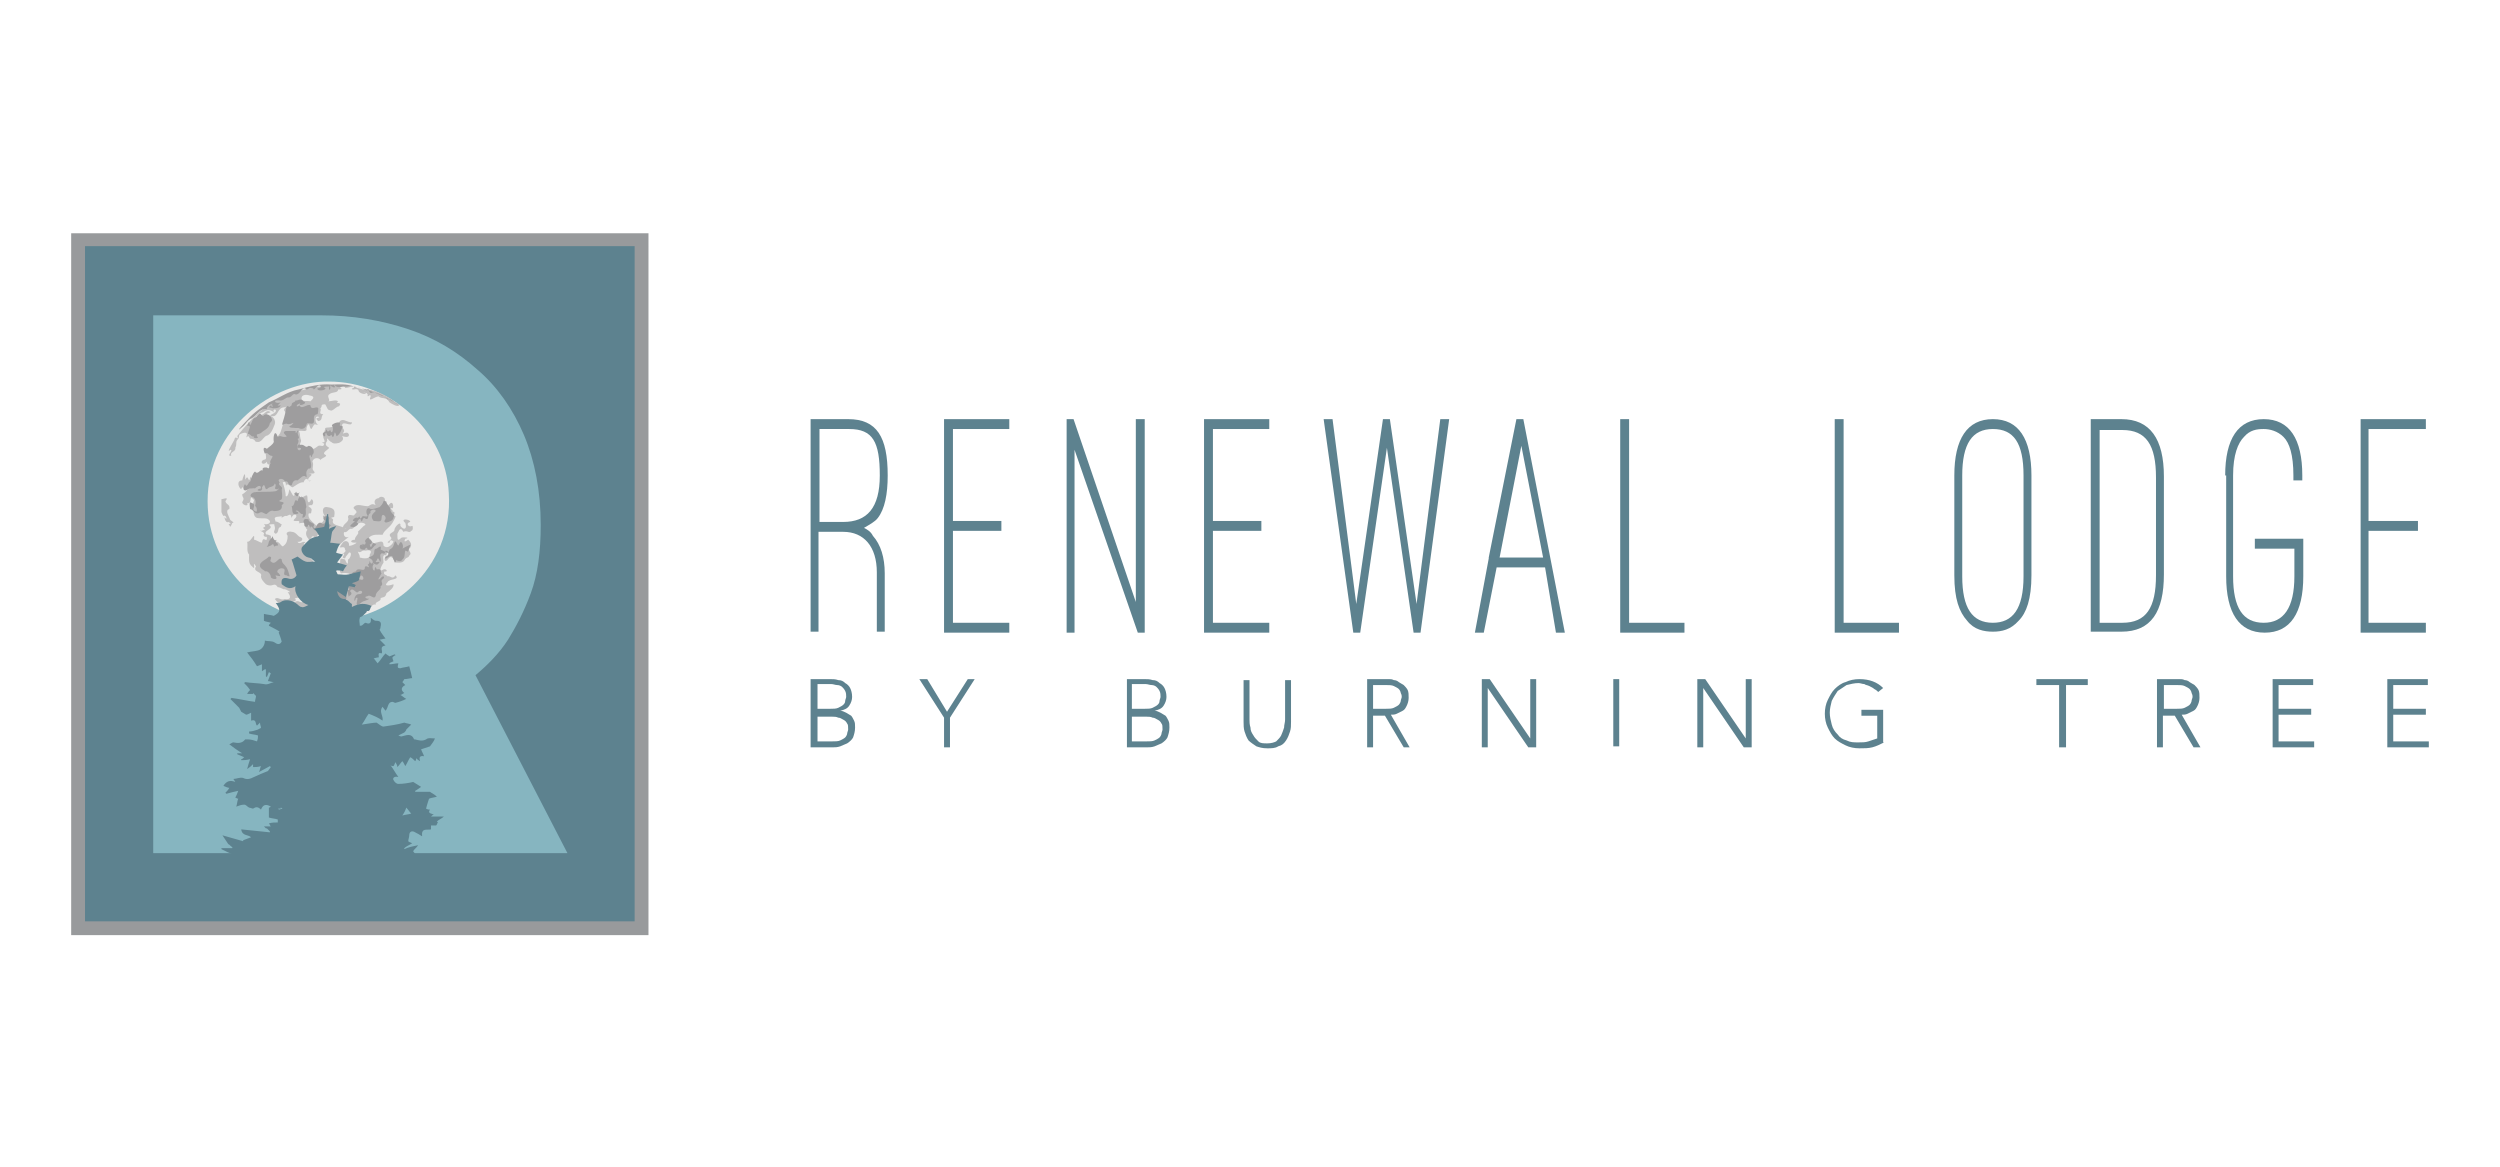 <svg xmlns="http://www.w3.org/2000/svg" xmlns:xlink="http://www.w3.org/1999/xlink" id="Layer_1" x="0px" y="0px" viewBox="0 0 252.9 118.1" style="enable-background:new 0 0 252.9 118.1;" xml:space="preserve"><style type="text/css">	.st0{fill:#5D828F;}	.st1{fill:#989A9C;}	.st2{fill:#86B5C0;}	.st3{fill:#EAEAE9;}	.st4{clip-path:url(#SVGID_00000129901331824955189840000005729491745141398177_);fill:#BFBEBE;}	.st5{clip-path:url(#SVGID_00000182525514594540210340000012204258937142652576_);fill:#9E9D9E;}</style><g>	<g>		<path class="st0" d="M89.6,63.9h-0.9v-6c0-2.6-1.3-4.1-3.4-4.1h-2.5v10.1H82V42.4h3.8c2.9,0,4,1.8,4,5.7c0,1.9-0.3,3.4-1,4.3   c-0.3,0.4-0.9,0.7-1.4,1c0.4,0.2,0.7,0.4,0.9,0.8c0.8,0.9,1.2,2.2,1.2,3.8V63.9z M82.8,52.8h2.5c2.4,0,3.7-1.4,3.7-4.7   c0-3.4-0.7-4.7-3.1-4.7h-3V52.8z"></path>		<polygon class="st0" points="102.1,42.4 102.1,43.4 96.4,43.4 96.4,52.7 101.3,52.7 101.3,53.7 96.4,53.7 96.4,63 102.1,63    102.1,64 95.5,64 95.5,42.4   "></polygon>		<polygon class="st0" points="115.1,64 108.7,45.5 108.7,64 107.9,64 107.9,42.4 108.6,42.4 114.9,60.9 114.9,42.4 115.8,42.4    115.8,64   "></polygon>		<polygon class="st0" points="128.4,42.4 128.4,43.4 122.7,43.4 122.7,52.7 127.6,52.7 127.6,53.7 122.7,53.7 122.7,63 128.4,63    128.4,64 121.8,64 121.8,42.4   "></polygon>		<polygon class="st0" points="143.3,61.1 145.7,42.4 146.6,42.4 143.7,64 143,64 140.3,45.3 137.6,64 136.9,64 133.9,42.4    134.8,42.4 137.2,61.1 139.9,42.4 140.6,42.4   "></polygon>		<path class="st0" d="M156.3,57.4h-4.9l-1.3,6.6h-0.9l1.4-7.5v-0.1l2.8-14h0.7l4.2,21.6h-0.9L156.3,57.4z M151.7,56.4h4.4   l-2.2-11.3L151.7,56.4z"></path>		<polygon class="st0" points="170.4,64 163.9,64 163.9,42.4 164.8,42.4 164.8,63 170.4,63   "></polygon>		<polygon class="st0" points="192.1,64 185.6,64 185.6,42.4 186.5,42.4 186.5,63 192.1,63   "></polygon>		<path class="st0" d="M197.7,48.1c0-3.7,1.3-5.7,3.9-5.7c2.6,0,3.9,2,3.9,5.7v10.1c0,2.4-0.5,3.8-1.3,4.6c-0.8,0.9-1.7,1.1-2.6,1.1   c-0.9,0-1.9-0.2-2.6-1.1c-0.8-0.9-1.3-2.2-1.3-4.6V48.1z M198.5,58.3c0,3.2,1,4.7,3.1,4.7c2,0,3.1-1.4,3.1-4.7V48.1   c0-3.3-1-4.7-3.1-4.7c-2.1,0-3.1,1.5-3.1,4.7V58.3z"></path>		<path class="st0" d="M211.5,64V42.4h3.1c2.9,0,4.3,2,4.3,5.8v9.9c0,3.8-1.3,5.8-4.3,5.8H211.5z M212.4,43.4V63h2.3   c2.4,0,3.4-1.5,3.4-4.8v-9.9c0-3.3-1-4.8-3.4-4.8H212.4z"></path>		<path class="st0" d="M225.1,48.1c0-3.7,1.3-5.7,3.9-5.7c2.6,0,3.9,2,3.9,5.7v0.5h-0.9v-0.5c0-2.1-0.4-3.3-1-3.9   c-0.6-0.6-1.4-0.8-2-0.8c-0.7,0-1.4,0.1-2,0.8c-0.6,0.6-1.1,1.8-1.1,3.9v10.2c0,3.2,1,4.7,3.1,4.7c2,0,3.1-1.5,3.1-4.7v-2.8h-4v-1   h4.9v3.8c0,3.7-1.3,5.7-3.9,5.7c-2.6,0-3.9-2-3.9-5.7V48.1z"></path>		<polygon class="st0" points="245.4,42.4 245.4,43.4 239.6,43.4 239.6,52.7 244.6,52.7 244.6,53.7 239.6,53.7 239.6,63 245.4,63    245.4,64 238.8,64 238.8,42.4   "></polygon>		<path class="st0" d="M82,68.7H84c0.3,0,0.5,0,0.8,0.1c0.3,0,0.5,0.1,0.7,0.3c0.2,0.1,0.4,0.3,0.5,0.5s0.2,0.5,0.2,0.9   c0,0.3-0.1,0.6-0.3,0.9c-0.2,0.3-0.5,0.4-0.9,0.5v0c0.2,0,0.4,0.1,0.6,0.2c0.2,0.1,0.3,0.2,0.5,0.3c0.1,0.1,0.2,0.3,0.3,0.5   c0.1,0.2,0.1,0.4,0.1,0.7c0,0.4-0.1,0.7-0.2,1c-0.1,0.2-0.3,0.4-0.6,0.6c-0.2,0.1-0.5,0.2-0.7,0.3c-0.3,0.1-0.5,0.1-0.7,0.1H82   V68.7z M82.7,71.7H84c0.3,0,0.6,0,0.8-0.1c0.2-0.1,0.4-0.2,0.5-0.3c0.1-0.1,0.2-0.2,0.2-0.4c0-0.1,0.1-0.3,0.1-0.4   c0-0.2,0-0.4-0.1-0.6c-0.1-0.2-0.2-0.3-0.3-0.4c-0.1-0.1-0.3-0.2-0.5-0.2c-0.2,0-0.4-0.1-0.6-0.1h-1.4V71.7z M82.7,75h1.4   c0.4,0,0.7,0,0.9-0.1c0.2-0.1,0.4-0.2,0.5-0.3c0.1-0.1,0.2-0.3,0.2-0.4c0-0.1,0.1-0.3,0.1-0.4c0-0.3,0-0.5-0.1-0.6   c-0.1-0.2-0.2-0.3-0.4-0.4c-0.2-0.1-0.3-0.2-0.5-0.2c-0.2-0.1-0.4-0.1-0.6-0.1h-1.5V75z"></path>		<polygon class="st0" points="95.5,72.6 93,68.7 93.8,68.7 95.8,72 97.9,68.7 98.6,68.7 96.1,72.6 96.1,75.6 95.5,75.6   "></polygon>		<path class="st0" d="M113.9,68.7h1.9c0.3,0,0.5,0,0.8,0.1c0.3,0,0.5,0.1,0.7,0.3c0.2,0.1,0.4,0.3,0.5,0.5s0.2,0.5,0.2,0.9   c0,0.3-0.1,0.6-0.3,0.9c-0.2,0.3-0.5,0.4-0.9,0.5v0c0.2,0,0.4,0.1,0.6,0.2c0.2,0.1,0.3,0.2,0.5,0.3c0.1,0.1,0.2,0.3,0.3,0.5   c0.1,0.2,0.1,0.4,0.1,0.7c0,0.4-0.1,0.7-0.2,1c-0.1,0.2-0.3,0.4-0.6,0.6c-0.2,0.1-0.5,0.2-0.7,0.3c-0.3,0.1-0.5,0.1-0.7,0.1h-2.1   V68.7z M114.5,71.7h1.3c0.3,0,0.6,0,0.8-0.1c0.2-0.1,0.4-0.2,0.5-0.3c0.1-0.1,0.2-0.2,0.2-0.4c0-0.1,0.1-0.3,0.1-0.4   c0-0.2,0-0.4-0.1-0.6c-0.1-0.2-0.2-0.3-0.3-0.4c-0.1-0.1-0.3-0.2-0.5-0.2c-0.2,0-0.4-0.1-0.6-0.1h-1.4V71.7z M114.5,75h1.4   c0.4,0,0.7,0,0.9-0.1c0.2-0.1,0.4-0.2,0.5-0.3c0.1-0.1,0.2-0.3,0.2-0.4c0-0.1,0.1-0.3,0.1-0.4c0-0.3,0-0.5-0.1-0.6   c-0.1-0.2-0.2-0.3-0.4-0.4c-0.2-0.1-0.3-0.2-0.5-0.2c-0.2-0.1-0.4-0.1-0.6-0.1h-1.5V75z"></path>		<path class="st0" d="M130.6,73c0,0.4,0,0.7-0.1,1c-0.1,0.3-0.2,0.6-0.4,0.9c-0.2,0.3-0.4,0.5-0.8,0.6c-0.3,0.2-0.7,0.2-1.1,0.2   c-0.5,0-0.8-0.1-1.1-0.2c-0.3-0.2-0.6-0.4-0.8-0.6c-0.2-0.3-0.3-0.6-0.4-0.9c-0.1-0.3-0.1-0.7-0.1-1v-4.2h0.6v4   c0,0.2,0,0.5,0.1,0.8c0,0.3,0.1,0.5,0.3,0.8c0.1,0.2,0.3,0.4,0.5,0.6c0.2,0.2,0.5,0.2,0.9,0.2c0.4,0,0.7-0.1,0.9-0.2   c0.2-0.2,0.4-0.4,0.5-0.6c0.1-0.2,0.2-0.5,0.3-0.8c0-0.3,0.1-0.5,0.1-0.8v-4h0.6V73z"></path>		<path class="st0" d="M138.3,68.7h1.8c0.1,0,0.2,0,0.4,0c0.2,0,0.3,0,0.5,0.1c0.2,0,0.4,0.1,0.5,0.2c0.2,0.1,0.3,0.2,0.5,0.3   c0.1,0.1,0.3,0.3,0.4,0.5c0.1,0.2,0.1,0.5,0.1,0.8c0,0.3-0.1,0.6-0.2,0.8c-0.1,0.2-0.2,0.4-0.4,0.5c-0.2,0.1-0.4,0.2-0.6,0.3   c-0.2,0.1-0.4,0.1-0.6,0.1l1.9,3.3H142l-1.9-3.2h-1.2v3.2h-0.6V68.7z M138.9,71.7h1.3c0.3,0,0.6,0,0.8-0.1   c0.2-0.1,0.4-0.2,0.5-0.3c0.1-0.1,0.2-0.3,0.2-0.4c0-0.1,0.1-0.3,0.1-0.4c0-0.1,0-0.2-0.1-0.4c0-0.1-0.1-0.3-0.2-0.4   c-0.1-0.1-0.3-0.2-0.5-0.3c-0.2-0.1-0.5-0.1-0.8-0.1h-1.3V71.7z"></path>		<polygon class="st0" points="149.9,68.7 150.7,68.7 154.8,74.7 154.8,74.7 154.8,68.7 155.4,68.7 155.4,75.6 154.6,75.6    150.5,69.6 150.5,69.6 150.5,75.6 149.9,75.6   "></polygon>		<rect x="163.2" y="68.7" class="st0" width="0.6" height="6.8"></rect>		<polygon class="st0" points="171.7,68.7 172.5,68.7 176.6,74.7 176.6,74.7 176.6,68.7 177.2,68.7 177.2,75.6 176.4,75.6    172.3,69.6 172.3,69.6 172.3,75.6 171.7,75.6   "></polygon>		<path class="st0" d="M190.6,75.1c-0.4,0.2-0.8,0.4-1.2,0.5c-0.4,0.1-0.8,0.1-1.3,0.1c-0.5,0-1-0.1-1.4-0.3   c-0.4-0.2-0.8-0.4-1.1-0.7c-0.3-0.3-0.5-0.7-0.7-1.1c-0.2-0.4-0.3-0.9-0.3-1.4c0-0.5,0.1-1,0.3-1.4c0.2-0.4,0.4-0.8,0.7-1.1   c0.3-0.3,0.7-0.6,1.1-0.7c0.4-0.2,0.9-0.3,1.4-0.3c1,0,1.8,0.3,2.4,0.9L190,70c-0.1-0.1-0.2-0.2-0.4-0.3c-0.1-0.1-0.3-0.2-0.5-0.3   c-0.2-0.1-0.4-0.1-0.5-0.2c-0.2,0-0.4-0.1-0.6-0.1c-0.4,0-0.8,0.1-1.2,0.2c-0.3,0.2-0.6,0.4-0.9,0.6c-0.2,0.3-0.4,0.6-0.6,1   c-0.1,0.4-0.2,0.8-0.2,1.2c0,0.4,0.1,0.8,0.2,1.2c0.1,0.4,0.3,0.7,0.6,1c0.2,0.3,0.5,0.5,0.9,0.6c0.4,0.2,0.7,0.2,1.2,0.2   c0.4,0,0.7,0,1-0.1c0.3-0.1,0.6-0.2,0.9-0.3v-2.3h-1.6v-0.6h2.2V75.1z"></path>		<polygon class="st0" points="208.3,69.3 206,69.3 206,68.7 211.2,68.7 211.2,69.3 209,69.3 209,75.6 208.3,75.6   "></polygon>		<path class="st0" d="M218.3,68.7h1.8c0.1,0,0.2,0,0.4,0c0.2,0,0.3,0,0.5,0.1c0.2,0,0.4,0.1,0.5,0.2c0.2,0.1,0.3,0.2,0.5,0.3   c0.1,0.1,0.3,0.3,0.4,0.5c0.1,0.2,0.1,0.5,0.1,0.8c0,0.3-0.1,0.6-0.2,0.8c-0.1,0.2-0.2,0.4-0.4,0.5c-0.2,0.1-0.4,0.2-0.6,0.3   c-0.2,0.1-0.4,0.1-0.6,0.1l1.9,3.3h-0.7l-1.9-3.2h-1.2v3.2h-0.6V68.7z M218.9,71.7h1.3c0.3,0,0.6,0,0.8-0.1   c0.2-0.1,0.4-0.2,0.5-0.3c0.1-0.1,0.2-0.3,0.2-0.4c0-0.1,0.1-0.3,0.1-0.4c0-0.1,0-0.2-0.1-0.4c0-0.1-0.1-0.3-0.2-0.4   c-0.1-0.1-0.3-0.2-0.5-0.3c-0.2-0.1-0.5-0.1-0.8-0.1h-1.3V71.7z"></path>		<polygon class="st0" points="229.9,68.7 234,68.7 234,69.3 230.5,69.3 230.5,71.7 233.8,71.7 233.8,72.3 230.5,72.3 230.5,75    234.1,75 234.1,75.6 229.9,75.6   "></polygon>		<polygon class="st0" points="241.5,68.7 245.6,68.7 245.6,69.3 242.1,69.3 242.1,71.7 245.4,71.7 245.4,72.3 242.1,72.3 242.1,75    245.7,75 245.7,75.6 241.5,75.6   "></polygon>	</g>	<g>		<rect x="7.9" y="24.2" class="st0" width="57" height="69.6"></rect>		<path class="st1" d="M65.6,94.6H7.2v-71h58.4V94.6z M8.6,93.2h55.6V24.9H8.6V93.2z"></path>		<path class="st2" d="M57.4,86.3l-9.3-18c1.2-1,2.4-2.2,3.3-3.6c0.8-1.3,1.6-2.8,2.3-4.7c0.7-1.9,1-4.2,1-6.9   c0-3.4-0.6-6.5-1.7-9.1c-1.1-2.6-2.7-4.9-4.7-6.6c-2-1.8-4.3-3.2-7-4.1c-2.7-0.9-5.6-1.4-8.8-1.4H15.5v54.4h2.7v0h28v0H57.4z"></path>		<path class="st3" d="M33.3,62.8c-6.5,0-12.3-5.2-12.3-12.1c0-7.3,6.6-12.2,12.3-12.1c6.1,0,11.8,4.9,12.1,11.3   C45.9,57.6,39.3,62.8,33.3,62.8"></path>		<g>			<defs>				<rect id="SVGID_1_" x="22.4" y="38.5" width="19.4" height="24"></rect>			</defs>			<clipPath id="SVGID_00000052793068324514194100000000339209776569766059_">				<use xlink:href="#SVGID_1_" style="overflow:visible;"></use>			</clipPath>			<path style="clip-path:url(#SVGID_00000052793068324514194100000000339209776569766059_);fill:#BFBEBE;" d="M41.6,53.7    c-0.2,0.3-0.4-0.1-0.8,0.1c-0.1-0.2-0.3-0.5-0.5,0c-0.2,0.3-0.2,0.6-0.3,1c0.2,0.5-0.5-0.6-0.6,0.1c-0.6,0,0.5-0.3,0.1-0.6    c-0.3-0.4,0.4-0.4,0.4-0.7c0-0.3,0.7-1,0.6-0.4c0.4,0.5,0.7,0.3,0.5-0.3c-0.6-0.5,0.5-0.4,0.5-0.1c-0.5,0.1-0.2,0.6,0.2,0.4    C41.8,53.2,41.8,53.7,41.6,53.7 M41.5,55.4c-0.4,0.3,0.3,0.5-0.1,0.8c-0.1,0.3-0.3,0.1-0.5,0.5c-0.2,0.3-0.7,0.2-1,0.2    c0-0.3-0.3-0.8-0.6-0.4c-0.4,0.6-0.6-0.1-0.1-0.3c0.3-0.3-0.2-0.4-0.1,0c-0.5-0.2-0.3,0.4-0.3,0.7c-0.2,0.3-0.6,1.1,0,0.7    c0.3-0.1,0.5,0.3,0.1,0.2c-0.2,0.4,0.2,0.3,0.3,0.5c0.3-0.1,0.5,0.4,0.8-0.1c0.5,0.5-0.6,0.3-0.8,0.7c-0.5,0.5,0.4,0.3,0.6,0.2    c0.1,0.3-0.4,0.7-0.7,0.9c-0.1,0.5-0.4,0.4-0.6,0.5c0.1,0.4-0.6,0.3-0.5,0.7c-0.3-0.3-0.8,0.8-1,0.2c-0.5,0.3-1,0.8-1.5,0.9    c-0.3,0.1-0.6,0.6-1.2,0.4c-0.2,0.3-0.6,0-1,0.1c-0.3-0.2-0.7,0-1.1-0.2c-0.6-0.3-0.4,0-0.8,0.2c-0.8-0.2-1.6-0.4-2.3-0.8    c-0.4-0.5-0.4,0.2-0.5-0.3c0.4,0,0.1-0.2,0.4-0.3c-0.5-0.1-0.9-0.4-1.2-0.8c0.3-0.3,0.6,0.2,1,0c0.6,0.1,0.7-0.2,0.3-0.7    c0.6,0.1-0.2-0.3-0.3-0.3c-0.1,0.1-0.4-0.2-0.7-0.2c-0.4-0.6-0.5,0.1-1.2-0.3c-0.2-0.2-0.5-0.5-0.5-0.8c0.2-0.5-0.9-0.4-0.5-1    c-0.5-0.8,0.1,0.6-0.4,0c-0.4-0.3-0.3-0.8-0.3-1.2c-0.3-0.3-0.1-0.9-0.2-1.3c0.4,0.1,0.8-1.2,0.7-0.2c0.2,0,0.6,0.3,0.8,0.3    c0.1-0.8,0.5,0.1,0.5-0.5c-0.1-0.5,0.1-0.3,0.4-0.2c0,0.2,0.1,0.7,0.5,0.6c0.4-0.1,0.6,0.7,0.8,0.4c0.3-0.2,0.4-0.6,0.4-1    c-0.3-0.3,0.1-0.5,0.4-0.4c0.4,0,0.6,0.4,0.8,0.5c0.6,0.2,0.1,0.6-0.2,0.5c0.2,0.4,0.6-0.2,0.8,0.1c-0.5,0.1,0.4,0.6-0.3,0.5    c0.1,0.2,0.5,0.4,0,0.4c0,0.2,0.9,0,0.7,0.4c-0.3,0.3,0.6,0.3,0.3,0.8c-0.5-0.1-0.1,0.8,0.3,0.6c-0.2,0.6,0.2,0.8,0.2,0.4    c0.5,0.7,0.3-0.6,0.7,0.2c0.3-0.2,0.6-0.8,0.6-0.1c0.4-0.2-0.2-0.4,0-0.7c0.3,0.6,0.5,0.4,0.1-0.1c0.1-0.6,0.2,0.2,0.5,0.3    c-0.1,0.2,0.4,0.6-0.1,0.6c0.1,0.5-0.8,0.2-0.9,0.8c-0.2,0.2-0.8,0.3-0.7,0.8c-0.3-0.1-0.7,0.3-0.7,0.6c-0.2,0-0.3-0.7-0.7-0.4    c-0.6,0-0.7,0.2-0.3,0.3c0,0.2,0.5,0.4-0.1,0.2c-0.2-0.2-0.6,0.1-0.7,0c0.5,0.5-0.8,0.3-0.1,0.5c0.6-0.5,0.6,0.2,1.1-0.2    c0,0.5,0.9,0.2,1.3,0.4c0.4,0.3,0.4-0.7,0.1-0.6c-0.3,0-0.1-0.7,0.1-0.8c0.2-0.3,0.8-0.1,0.5-0.6c0.6,0.1,0,0.5,0.4,0.4    c0.5,0-0.2-0.4,0.3-0.4c0.1,0.4,0.6-0.3,0.6,0.2c0,0.3,0.2-0.3,0.3,0.2c-0.1-0.8,0.7,0.5,0.4-0.4c0.1-0.3,0.3-0.6,0.3-0.9    c0.8-0.3-0.3-0.4-0.6-0.3c-0.2-0.2-0.1-0.4-0.2-0.7c0.3-0.4-0.2-1,0.6-0.7c0.3,0.7,0.3,0.4,0.3,0c0.2,0,0.5-0.8,0.1-0.7    c-0.1,0.2-0.3,0.3-0.4,0.6c-0.5-0.1,0-0.3-0.1-0.5c-0.7,0.2,0.4-0.1,0.1-0.4c0-0.6-0.9,0.2-0.3-0.6c0.3-0.5,0.8-0.2,0.7,0.2    c0.2,0.1,1.1-0.4,0.6-0.3c-0.6,0-0.4-0.3,0-0.3c0-0.4,0.5-0.6,0.3-0.8c0.1-0.1,0.4-0.4,0.6-0.6c0.5-0.2-0.3-0.4-0.4-0.3    c-0.4,0.1-0.5,0.5-0.8,0.6c-0.4-0.1-0.4,0.5-0.9,0.3c-0.5,0.4-0.3-0.5,0.1-0.2c0.6-0.4-0.2,0.2-0.1-0.3c0.1-0.4,0.7-0.5,0.5-1    c0.1-0.5,0.6,0.1,0.7-0.3c0.5-0.3-0.3-0.5-0.1-0.7c0.3-0.4,0.9-0.1,1.3-0.1c0.3,0.1,0.4-0.4,0.9-0.1c-0.3-0.5,0.1-0.7,0.3-0.7    c0.2-0.3,0.8-0.1,0.6,0.3c0.4-0.2,0.1,0.8,0.5,0.3c0.4-0.5,0.5,0.6,0.2,0.4c-0.5-0.1,0.3,0.2,0.1,0.4c0.5-0.2-0.1,0.8,0.2,0.4    c0.3-0.1-0.1,0.5-0.2,0.7c-0.3,0.5-0.8,0.7-1,1.2c-0.5,0-1-0.1-1.4,0.3c0.3,0.2,0.4,0.7,0.7,0.5c0.3,0,0.8-0.4,0.8,0.3    c0.3,0.3,0.6,0.1,0.8-0.1c0.3-0.2,0.3-1.1,0.6-1.1c0,0.6,0,0.8,0.4,0.4c0.2-0.1,1,0,0.4,0.1c-0.3,0.6,0.4,0,0.3,0.1    C41.7,55,41.6,55.2,41.5,55.4 M37,55.7c-0.5-0.1-0.4,0.3-0.8,0.1c0.1,0.3,0.2,0.3,0.2,0.6c0.3,0.1,1.1,0.2,1-0.3    C37.7,55.7,37.4,55.6,37,55.7L37,55.7z M40.4,41c-0.2,0.2-0.7-0.1-1-0.3c-0.3-0.6-0.8-0.3-1.1-0.6c-0.4,0-1.1,0.7-0.8,0    c0-0.4-0.4,0.3-0.3-0.2c-0.2-0.4-0.7,0-0.2-0.2c0.1,0.3-0.6,0.1-0.7-0.1c-0.1-0.5-0.7,0-0.7-0.3c0.2-0.1,0.5,0,0-0.2    c-0.3,0.1-0.8,0.2-0.7,0.1c0.2-0.4-0.3,0-0.5-0.1c-0.1,0.1,0.5,0.3-0.2,0.3c0,0.4-0.6,0.2-0.9,0.5c-0.3,0.2,0.2,0.6-0.1,0.7    c0.3,0,0.8-0.2,1,0c-0.4,0.3,0.5,0,0.1,0.5c-0.3,0-0.7,0.6-0.9,0.4c-0.3,0-0.3-0.3-0.5-0.6c-0.6,0-0.2,0.2-0.5,0.4    c0.2,0.2-0.3,0.6,0.3,0.6c-0.3,0.3,0,0.6-0.5,0.7c-0.5-0.4,0.1-0.3,0.1-0.4c-0.5-0.3-0.5,0.6-0.1,0.8c-0.5-0.1-0.3-0.2-0.7,0.4    c-0.2,0-0.2-1-0.5-0.1c0.1,0.5-0.4,0.2-0.8,0.3c0.2,0.2,0.1,0.4,0.2,0.8c0.2,0.3-0.2,0.5-0.1,0.9c0.2,0.2,0.7,0,1,0.1    c0.5,0.1,0.6-0.1,0.9-0.3c0.3-0.1,0.5,0.2,0.6-0.2c-0.6-0.4,0.2,0.1,0-0.4c-0.3-0.6,0.1-0.8,0.1-1.2c0.2-0.1,0.6,0,0.9-0.2    c0.6-0.1,0.4-0.7,1-0.6c0.3,0.1,0.7,0.3,0.8,0.2c0,0.6-0.9-0.2-1,0.3c0,0.4,0.4,0.5,0.1,0.8c-0.1,0.2,0.5-0.3,0.6,0.2    c0,0.3-0.5,0.2-0.7,0.1c0.2,0.3,0.1,0.5-0.3,0.7c-0.4,0.1-0.6,0.1-0.8-0.1c-0.2,0-0.5-0.7-0.4-0.1c-0.3,0.4-0.1,0.5,0.2,0.7    c-0.1,0.2-0.8,0.5-0.4,0.7c0.4,0.2-0.7,0.4-0.4,0.6c-0.3-0.4-0.8-0.3-0.9,0.1c0.2,0.3-0.1,0.7,0.1,0.9c0.4,0.4-0.3,0.3-0.5,0.3    c0.6,0.1,0.2,0.2,0,0.5c-0.2,0.5,0.7,0,0.1,0.3c-0.2-0.3-0.4-0.4-0.6,0.1c-0.3-0.1-0.9,0.4-1.1,0.5c-0.3-0.1-0.3-0.3-0.6-0.3    c-0.2,0.5,0.1-0.5-0.4-0.2c0.1,0.3,0.3,0.9,0.3,1.4c0.3,0.1,0.3-0.6,0.4-0.7c0.1,0.2,0.5,1.1,0.5,0.4c0.4-0.6,0.2,0.8,0.7,0.3    c0.1,0.3,0.6-0.4,0.6,0.1c0,0.7,0.2,0.6,0.4,0.2c0.3,0.1,0.2,0.7-0.1,0.6c-0.6,0.1,0.3,0.2,0.1,0.6c0,0.5-0.3,0-0.3,0.4    c0,0.5,0.6,0.8,0.8,1.1c0.1-0.3,0.6-0.2,0.7-0.5c0.2-0.1-0.3-0.7,0.2-0.5c-0.3-0.2-0.4-1,0.2-0.9c0.8,0.1,0.8,0.4,0.7,1    c-0.6,0.1-0.1,0.1-0.1,0.3c-0.3,0.7,1.2,0.5,1.2,1c-0.3,0.5,0,0.9,0.4,0.7c-0.4,0.3-1.1,0.9-1.2,1.1c-0.1,0.4-0.9,0.4-0.5,0.2    c-0.1,0.3,0.5-0.4,0.2-0.5c-0.2,0.6-0.4,0-0.7,0.1c-0.3,0-0.4-0.8,0-0.5c-0.3-0.2-0.1-0.6-0.5-0.6c-0.1,0.1,0,0.7-0.2,0.1    c-0.5-0.4-0.2,0.4-0.5,0.3c-0.4-0.8-0.5,0.6-0.7,0c-0.3-0.3-0.3-0.7-0.1-0.9c-0.4-0.3,0-0.8-0.6-0.7c-0.6,0.1,0,0-0.3-0.2    c-0.2,0-0.8,0.1-0.3-0.3c0.3-0.4-0.3-0.5-0.4,0c-0.1-0.4-0.1-0.4-0.5-0.2c-0.3-0.1-0.6,0.4-0.5,0c-0.1,0.1-0.8,0-0.7,0.3    c0.3,0.8-0.3,0.4-0.6,0.6c0.7,0.4-0.8,0.6-0.2,1c0.3,0.3-0.5,0.3-0.3-0.1c0.1-0.2-0.8-0.4-0.2-0.3c0.2-0.2,0.5,0.1,0.1-0.3    c0.3-0.2,0.3-0.1,0.1-0.4c0.2,0.1,0.7,0,0.6-0.3c-0.3-0.4-0.6-0.2-1.3-0.3c-0.5-0.2-0.3-0.9-0.4-1.4c0-0.4,0.3-0.3-0.2-0.7    c-0.1,0.2,0,0.7-0.4,0.6c0.2,0.4-0.5,0.2-0.5-0.1c0.3-0.5,0-0.4,0-0.8c0.1,0,0.8-0.6,0.3-0.4c-0.1-0.2-0.3-0.5-0.4-0.1    c-0.3-0.2-0.5-0.9,0.1-0.9c0.1-0.4,0.3-1,0.3-0.3c0,0.6,0.1-0.3,0.3,0.1c0.2,0.6,0.2-0.6,0.3,0c-0.1,0.2-0.1,0.8-0.4,0.8    c-0.2,0.6,0.6-0.1,0.6,0.2c0.4-0.2,0.1-0.8,0.5-1c0.2-0.7,0.3,0,0.6-0.3c0.2-0.1-0.3-0.5,0.3-0.2c0.3-0.2,0.5-0.2,0.6-0.5    c0.2-0.3-0.2-0.3,0-0.5c-0.3,0.1-0.6,0.2-0.6-0.2c-0.4,0.5-0.8,0-0.3-0.2c0.5,0-0.1-0.8,0.4-0.7c0.4,0.1,0.3-0.3,0.7-0.4    c0.2-0.3,0-0.8,0.2-1.2c0.6-0.4,0.4-1.2,0.9-1.7c0-0.3,0.2-0.6-0.1-0.9c-0.3-0.3,0.7-0.7,0-0.4c-0.8,0-0.6,1-1.3,0.9    c-0.5-0.1,0.3-0.2,0.4-0.5c0.1-0.3-0.5-0.2-0.1,0.2c-0.4-0.4-0.8-0.4-1.2-0.1c-0.4,0.1-0.7,0.4-1,0.7c0.3-0.3,0.6-0.1,0.7-0.4    c0.4,0,0.6-0.5,0.9-0.4c0.5,0.2-0.4,0.1-0.2,0.4c-0.5,0.5,0.2-0.1,0.4,0.1c0.3,0.1,0.5,0.5,0.4,0.8c-0.2,0.5-0.4,1.1-0.9,1.2    c-0.3,0.2-0.5,0.7-0.9,0.6c-0.3,0-0.1-0.2-0.5-0.3c-0.3,0-0.2-0.1-0.4-0.3c-0.5,0.5,0.3-0.5-0.5-0.3c-0.7,0.2-0.2,0.3-0.6,0.7    c-0.2,0.3,0,0.4-0.2,0.8c0.1,0.4-0.6,0.4-0.4,0.8c-0.6,0.1,0.3-0.6-0.1-0.6c-0.5,0.5,0.3-0.8,0.4-1c0.1-0.6,0.5,0.2,0.3-0.4    c0.8-1,1.6-1.9,2.6-2.7c0.9-0.7,1.9-1.3,3-1.6c1.3-0.5,2.8-0.8,4.2-0.8c1,0,2,0.1,2.9,0.4C37.8,39.3,39.2,40,40.4,41L40.4,41    L40.4,41z M31.3,40c-0.3-0.1-0.8-0.1-0.8,0.3c0,0.4,0.6,0.2,0.9,0.3C31.6,40.4,32,40.1,31.3,40 M28.4,53.3    c-0.4,0.1-0.1,0.5-0.5,0.7c-0.4-0.2,0-0.3-0.1-0.7c-0.2-0.6,0.1-0.7,0.6-0.3C28.6,53,28.4,53.2,28.4,53.3 M23.5,52.9    c-0.1,0.2-0.2,0.6-0.3,0.2c-0.3-0.2,0.5,0-0.1-0.3c-0.3,0.2-0.5-0.7-0.3-0.4c0.2,0.3,0.1-0.4-0.2-0.2c-0.3-0.4-0.4-1.2-0.2-1.7    c0.5-0.1,0.7-0.2,0.4,0.2c0.1,0.4,0.5,0.3,0.4,0.8c-0.5,0.1,0,0.8,0.1,1.1C23.4,52.7,23.8,52.9,23.5,52.9"></path>		</g>		<g>			<defs>				<rect id="SVGID_00000060030508015158049050000008675735836135113600_" x="24" y="38.6" width="17.5" height="23.1"></rect>			</defs>			<clipPath id="SVGID_00000169516358332937425390000010170591593233650837_">				<use xlink:href="#SVGID_00000060030508015158049050000008675735836135113600_" style="overflow:visible;"></use>			</clipPath>			<path style="clip-path:url(#SVGID_00000169516358332937425390000010170591593233650837_);fill:#9E9D9E;" d="M41.4,55.4    c-0.2,0.6,0,0.4-0.4,0.3c-0.1,0.3,0,0.7-0.3,0.9c-0.1,0.3-0.7,0.1-0.6,0c-0.1,0.6-0.3,0-0.4-0.3c-0.2-0.3-0.9,0.6-0.7,0    c0.4,0,0.4-0.6,0-0.6c0,0.6-0.5,0.1-0.4,0.3c-0.3,0.1,0,0.5-0.1,0.8c-0.1,0.2-0.2-0.7-0.4-0.1c-0.4,0.4,0.6-0.1,0.2,0.3    c-0.3,0.4-0.8-0.4-0.5,0.1c-0.2,0.1-0.1,0.7,0.1,0.6c0-0.3,0.1-0.5,0.2-0.1c0.6-0.1,0.3,0.2,0.5,0.4c-0.1,0.2-0.6,0.9-0.1,0.5    c0.3-0.4,0.5-0.1,0.2,0.1c-0.3,0.2,0.2,0.5-0.2,0.7c0.1,0.4-0.5,0.5-0.5,1c-0.2,0.4-0.5-0.2-0.8,0c-0.6,0.1,0.1,0.4,0.2,0.2    c-0.2,0.3-0.6,0.2-0.9,0.5c-0.9,0.7,0-0.8-0.5-0.5c-0.2,0.8-0.3-0.4,0.3-0.4c0.6,0,0.3-0.6-0.1-0.2c-0.2,0.2-0.5-0.6-0.8-0.1    c0.4,0.3-0.1,0.5-0.1,0.5c0.1,0.4-0.2-0.3-0.1-0.5c-0.1-0.1,0,0.2-0.3,0.2c0.2,0.5,0.2,0.6-0.1,0.8c-0.1,0.5-0.4-0.2-0.5-0.3    c0-0.3-0.3-0.2-0.2,0.1c-0.5,0.1,0.5,0.5,0.6,0.7c-0.1,0.4-0.4-0.3-0.4,0.3c-0.6,0.6-0.2-0.1-0.3-0.1c-0.6,0.5-0.1-0.5-0.5-0.6    c-0.6-0.4,0.3,0.1,0.1-0.3c0.5,0.1,0-0.4,0.6-0.3c-0.2-0.1-0.5-0.9,0-0.6c0.2,0.3,0.5-0.2,0.7,0.3c0.3-0.3-0.1-0.6,0.3-0.3    c0.4-0.1-0.2-0.3,0.2-0.6c0.4-0.1,0.6-0.6,1-0.5c0.7,0.3,0.2-0.8,0-0.2c-0.2-0.1-0.5,0.4-0.7,0.2c-0.1-0.6-0.2-0.7,0.3-0.8    c0.2-0.5,0.8,0.1,0.9-0.3c0-0.6,0.7,0.3,0.3-0.4c0.2,0,0.2-0.5,0.2-0.4c0.1,0.6,0.5,0.2,0.2-0.1c-0.5-0.3-0.2-0.2,0.1-0.4    c0.3-0.2,0-0.7,0.4-0.7c0.3-0.2,0.5-0.4,0.4,0.1c0.4,0.1,0.8,0.6,0.9,0c0.4-0.2,0.4-0.4,0.5-0.7c0.2-0.5,0.3,0.7,0.5,0.1    c0.2-0.5,0.5,0.3,0.3,0.5C41.3,55.2,41.7,54.9,41.4,55.4 M40,40.8c-0.2-0.2-0.5-0.5-0.8-0.4c-0.1-0.2-0.4-0.2-0.5-0.4    c-0.3-0.1-0.5-0.3-1-0.3c-0.5,0.3-0.3-0.7-0.6-0.2c-0.5-0.2-1-0.5-1.4-0.2c0.6-0.4-0.8-0.1-1-0.2c-0.4,0.1-0.7,0.1-0.9-0.2    c0.3,0.6-0.4,0.1-0.4,0.1c0.1,0.5-0.2,0.6-0.1,0.1c0.1,0-0.8,0-0.5,0.1c0.5,0.2-0.7,0.5-0.7,0.1c0.7-0.1,0.2-0.5,0-0.2    c-0.1,0-0.4,0.5-0.4,0.2c-0.4-0.2-0.7,0.3-0.8,0c-0.3-0.2-0.6,0.7-1,0.6c-0.3-0.2-0.4,0.4-0.8,0.3c-0.3,0.1-0.5,0.4-0.9,0.3    c-0.7,0-0.3,0.4,0.2,0.2c-0.5,0.5-0.3,0.3,0,0.3c-0.1,0.3-0.5,0.3-0.8,0.3c-0.2-0.1-0.6,0-0.2-0.3c0.2,0.4,0.3-0.1,0,0    c0.6-0.4-0.5,0-0.4,0.4c-0.6-0.2-1,0.6-1.5,0.9c-0.5,0.2-0.6,0.6-1,0.9c-0.9,0.8,0.3-0.5,0.6-0.8c0.6-0.7,1.4-1.2,2.1-1.7    c1-0.4,1.9-1.1,3-1.3c1.1-0.3,2.2-0.6,3.3-0.5c0.8,0,1.5-0.1,2.3,0.2c1.6,0.3,3.2,1,4.6,1.9C40.1,40.7,40.1,40.8,40,40.8     M39.8,52.4c-0.1,0.3-0.3,0.3-0.5,0.4c-0.2,0.1-0.6,0.1-0.3-0.3c0.1-0.3-0.4-0.7-0.4-0.1c0,0.5-0.4,0.3-0.8,0.3    c-0.4-0.5-0.1-0.7,0.2-1c0-0.3-0.7-0.1-0.5,0.2c-0.4,0.1-0.1,0.7-0.5,0.6c-0.4-0.4-0.3,0.6-0.5,0.1c-0.1-0.4-0.5,0.4-0.4,0.3    c0.4,0-0.2,0.5-0.4,0.4c-0.8,0,0.5-0.6,0.1-0.6c-0.3,0.1,0.1-0.5,0.4-0.3c0.4-0.5,0,0.5,0.5-0.2c0.1,0,0.7,0.2,0.4-0.2    c-0.1-0.3,0-0.8,0.4-0.5c0.3,0,0.6-0.1,0.9-0.2c0.2-0.2,0.3-0.3,0.4-0.6c0.1-0.3,0.5,0.6,0.7,0.7c-0.1,0.4,0.3,0.6,0.4,0.8    C39.9,52.2,39.8,52.3,39.8,52.4 M37.9,55.2c-0.2,0.2-0.3,0.5-0.7,0.4c-0.1-0.3-0.2-0.2-0.3,0c-0.8,0.1-0.5-0.8-0.2-0.4    c-0.2-0.5,0.2,0.2,0.3-0.3c-0.3-0.3,0.5-0.7,0.3-0.4c0.3,0.2,0.5,0.4,0.1,0.6c0.2,0.7,0.2-0.4,0.5-0.1    C38.1,55.1,38.1,55.1,37.9,55.2 M34.6,43.3c-0.1,0.3-0.2,0.6-0.5,0.8c-0.1,0.2-0.2-0.8-0.3-0.1c-0.2,0.6-0.2-0.3-0.4,0.1    c-0.5,0.1-0.3-0.6-0.5-0.2c0.1,0.6-0.6-0.1,0-0.2c0.3-0.7,0,0.3,0.5-0.2c0.2,0.6,0.4-0.2,0.2-0.4c-0.2-0.2,0.9-0.6,0.8-0.2    C34.2,43.2,34.9,43,34.6,43.3 M33.4,53.2c-0.2,0.3-0.2,0.5-0.6,0.5c-0.1,0.3-0.4-0.4-0.6-0.1c-0.6,0.3-0.5-0.5-0.8-0.3    c0,0.6-0.1-0.7-0.3,0c-0.5,0-0.2-0.3-0.4-0.5c0-0.5,0.5-0.2,0.5-0.3c0,0.5,0.8,0.3,0.5,0.8c0.3,0.5,0.3-0.6,0.8-0.4    c0.2,0.3,0.7-0.2,0.3-0.3c-0.3-0.4,0.6-0.6,0.5-0.1c-0.1,0.2-0.1,0.7,0.3,0.6C33.5,53.1,33.4,53.2,33.4,53.2 M32.1,41.9    c-0.6,0.1-0.2,0.7-0.4,0.9c-0.2,0.2-0.7-0.2-0.7,0.2c-0.1,0.3-0.4,0.5-0.8,0.3c-0.3,0-1.4,0-0.7-0.3c0.5-0.5-0.1,0-0.4-0.1    c-0.3-0.2-0.7,0.4-0.5-0.2c0.2-0.6,0.3-1.1,0.4-1.6c0.4-0.1,0,0.3,0.5-0.1c0-0.4,0.3-0.2,0.4-0.5c0.2,0.1,0.5-0.3,0.8,0.1    c0.6,0.2-0.7,0.6-0.3,0.2c-0.5,0.1-0.5,0.5-0.1,0.2c0.2,0.5,0.8-0.2,1.1,0c0.1,0.6,0.6,0,0.8,0.3C32.2,41.2,32.2,41.9,32.1,41.9     M31.6,46c-0.1,0.7-0.2-0.4-0.3,0.2c0.1,0.4,0.4,1.3-0.1,1.2c-0.4,0.4-0.1,0.7-0.2,0.9c-0.3-0.4-0.6,0.1-0.9,0.3    c-0.4-0.1-0.5,0.2-0.6,0.5c-0.5,0-0.2-0.5-0.7-0.4c-0.1-0.4-0.9-0.3-0.5,0.1c-0.3,0.3,0.4,0.4,0.2,0.7c0,0.3,0.1,0.7,0,1    c-0.8,0.4,0.7,0.1,0,0.6c0.1,0.5-0.3,0.6-0.8,0.6c-0.4-0.2-0.7,0.4-0.8,0.3c-0.3-0.1-0.4-0.3-0.7-0.1c-0.4,0.2-0.6-0.4-0.9-0.4    c0-0.2-0.2-0.9,0.2-0.6c0.5,0.1-0.1,0.7,0.3,0.8c0.3,0.3,0.2-0.5,0-0.5c0.1-0.3,0.1-0.7-0.2-0.9c-0.4,0-0.3-0.4,0.1-0.5    c0.7-0.1,1.4,0,2.1-0.1c0.3,0,0.6-0.5,0.3-0.2c-0.6,0,0-0.3-0.3-0.6c-0.1,0.4-0.5,0.3-0.7,0.5c-0.4,0.4-0.2-0.8-0.6-0.1    c0.2,0.6-1,0.3-0.1,0.1c0-0.5-0.5-0.1-0.6,0c-0.4,0-0.7,0-0.9,0.2c-0.6,0.1,0-0.9-0.1-0.6c0.2,0.4,0.3-0.2,0.5-0.3    c0.1-0.3,0.3-0.9,0.5-1c0.3,0.4,0.5-0.3,0.8-0.1c-0.2-0.4,0.4-0.3,0.4-0.3c0.4,0.3,0.1-0.4,0.4-0.4c-0.3-0.3,0.5-0.8,0-0.8    c-0.3-0.1-0.3-0.4-0.6-0.2c-0.2-0.4-0.2-0.8,0.2-0.5c0.2-0.2,0.6-0.4,0.7-0.7c-0.1-0.5,0.1-1.4,0.4-0.5c0.3-0.2,0.3,0,0.7,0    c0.6,0-0.5-0.4,0.1-0.6c0.3,0,0.7,0,1,0c0,0.6,0.2-0.3,0.3,0c-0.3,0.3,0.3,0.7-0.1,0.8c0.3,0.3-0.2,0.6,0,0.9    c0,0.5,0.6,0.1,0.2,0c-0.4,0.1-0.2-0.5,0.1-0.3c0.4-0.1,0.5,0.4,0.8,0.1C31.7,45.1,31.9,45.8,31.6,46 M31,51.3    c-0.2,0.2,0.1,0.7-0.2,1c-0.5,0.3,0.1-0.4-0.3-0.3c-0.2-0.1-0.4-0.5-0.6-0.3c0.3,0.1,0.5,0.3-0.1,0.3c-0.3,0-0.2-0.6-0.3-0.8    c0.4,0,0.2-0.9,0.6-0.5c0.1-0.5,0.5-0.6-0.1-0.5c-0.4-0.4-0.2-0.3,0.2-0.3c0.4-0.4-0.5,0.5,0.4,0.4C31,50.6,30.9,51,31,51.3     M29,58.2c-0.6,0,0.1-0.6-0.4-0.7c-0.3-0.1-0.8,0.3-0.4,0.5c0.5,0.6-0.5,0-0.3,0.3c0.3,0.4-0.4,0.3-0.5,0.1    c0-0.3-0.3-0.7-0.6-0.6c0-0.1-0.4-0.2-0.5-0.5c-0.1-0.5,0.7-0.7,0.9-1c0.5,0,0,0.4,0.2,0.5c0.5,0.5,0.8-0.6,1.1-0.2    c0,0.4,0.3,0.5,0.4,0.7c0.2,0.2,0.3,0.6,0.4,1C29.2,58.3,29.1,58.3,29,58.2 M27.9,55.2c-0.3,0.3-0.1-0.3-0.4-0.1    c0,0.1-0.7,0.3-0.5,0.2c0.3-0.4,0-0.4,0.5-0.9c0.1-0.5,0.1,0.5,0.5,0.2c-0.3,0.4,0.2,0.2,0.1,0.6L27.9,55.2L27.9,55.2z     M27.3,42.8c-0.1,0.6-0.6,0.7-0.9,1c-0.3,0.2-0.6,0-0.3,0.5c-0.4,0.1-0.6-0.1-0.3-0.2c-0.4,0.2-0.4-0.2-0.7-0.2    c-0.1-0.2,0.5-1-0.1-0.8c0.3-0.8,0.2-0.2,0.3-0.1c0.2-0.2,0.2-0.7,0.6-0.8c0.5-0.6,0.4-0.3,0.7-0.1c0.3-0.4,0.8-0.1,0.9,0.3    C27.6,42.5,27.4,42.7,27.3,42.8"></path>		</g>		<path class="st0" d="M45.7,89.1c-0.3,0-0.6-0.2-0.9-0.1c-0.4,0.1-0.5,0-0.6-0.3c0-0.1-0.1-0.1-0.2-0.2c0.1-0.2,0.3-0.5,0.5-0.7   c-0.4-0.1-0.7-0.2-1-0.3c0-0.1,0-0.1,0-0.2c0.2-0.1,0.4-0.2,0.5-0.3c0.1-0.1,0.1-0.2,0.2-0.3c-0.1,0-0.2-0.1-0.3-0.1   c-0.7,0.1-1.4,0.2-2.1,0.3c0.1-0.2,0.2-0.3,0.2-0.5c0-0.1-0.2-0.2-0.2-0.3c0.1-0.2,0.3-0.3,0.5-0.6c-0.5,0.1-1,0.2-1.4,0.4   c0,0,0-0.1,0-0.1c0.2-0.2,0.5-0.3,0.8-0.5c-0.2-0.1-0.3-0.1-0.4-0.2c0-0.2,0.1-0.4,0.1-0.6c0-0.4,0.3-0.5,0.6-0.3   c0.2,0.1,0.4,0.2,0.7,0.4c-0.1-0.9,0.5-0.6,0.9-0.7c0-0.1,0-0.2,0-0.4c0.2,0,0.4,0,0.5,0c0.1,0,0.1-0.2,0.2-0.3   c0,0-0.1-0.1-0.1-0.1c0.2-0.2,0.5-0.3,0.7-0.5h-1.3c0.1-0.1,0.2-0.2,0.3-0.2c-0.2-0.1-0.7-0.1-0.4-0.5c-0.1,0-0.2,0-0.4-0.1   c0.1-0.4,0.2-0.7,0.3-1c0.2-0.1,0.4-0.1,0.8-0.2c-0.3-0.3-0.6-0.4-0.7-0.5H42c0,0,0-0.1,0-0.1c0.2-0.1,0.3-0.2,0.6-0.4   c-0.3-0.2-0.5-0.3-0.8-0.5c-0.4,0.1-1,0.2-1.5,0.2c-0.2,0-0.4-0.2-0.5-0.4c-0.1-0.2,0.1-0.4,0.5-0.3c-0.3-0.4-0.5-0.8-0.8-1.2l0,0   c0.1,0.1,0.2,0.1,0.3,0.1c0.1-0.1,0.1-0.2,0.2-0.4c0.1,0.2,0.2,0.3,0.2,0.5c0.2-0.2,0.3-0.4,0.5-0.6c0.1,0.1,0.2,0.3,0.3,0.5   c0.2-0.3,0.3-0.6,0.5-0.9c0.2,0.1,0.3,0.2,0.5,0.4c0.1-0.1,0.1-0.2,0.1-0.3c0.1,0.1,0.2,0.2,0.4,0.3c-0.1-0.3-0.1-0.6,0.4-0.5   c-0.1-0.3-0.2-0.4-0.3-0.7c0.3-0.1,0.6-0.2,0.9-0.3c0.2-0.3,0.4-0.5,0.5-0.8c-0.3,0-0.7-0.1-0.9,0.1c-0.4,0.2-0.7,0.1-1.1,0   c0,0-0.1,0-0.1,0c-0.3-0.7-0.8-0.4-1.3-0.3c0,0-0.1,0-0.3-0.1c0.2-0.1,0.4-0.2,0.6-0.3c0.1-0.1,0.2-0.2,0.2-0.3   c0.2-0.2,0.3-0.3,0.5-0.5c-0.2-0.1-0.4-0.1-0.7-0.2c-0.7,0.2-1.4,0.3-2.1,0.4c-0.2,0-0.4-0.2-0.7-0.4c-0.3,0-0.8,0.1-1.5,0.2   c0.3-0.4,0.4-0.7,0.7-1.1c0.5,0.2,1,0.4,1.4,0.7c0.1-0.5-0.4-0.9,0-1.4c0.1,0.1,0.2,0.3,0.3,0.4c0.3-0.3,0.2-0.9,0.7-0.9   c0.1,0,0.2,0.1,0.3,0.1c0.4-0.1,0.7-0.2,1.1-0.4c-0.2-0.1-0.4-0.3-0.6-0.4c0.1,0,0.2-0.1,0.4-0.2c-0.4-0.3-0.3-0.6,0.1-0.8   c-0.1-0.1-0.2-0.2-0.3-0.3c0.1-0.1,0.2-0.3,0.2-0.3c0.3,0,0.6-0.1,0.8-0.1c-0.1-0.5-0.2-0.8-0.3-1.2c-0.3,0.1-0.6,0.1-0.9,0.2   c-0.3,0-0.3-0.1-0.2-0.5c-0.3,0-0.6,0.1-0.9,0.1l0-0.1c0.1-0.1,0.2-0.1,0.4-0.2c0-0.1-0.1-0.2-0.1-0.4c0.1-0.1,0.2-0.2,0.3-0.2   c0,0,0-0.1-0.1-0.1c-0.2,0.1-0.3,0.1-0.5,0.2c-0.1-0.1-0.2-0.1-0.4-0.3c-0.3,0.3-0.5,0.7-0.8,1c-0.1-0.1-0.2-0.3-0.4-0.5   c0.1,0,0.3-0.1,0.5-0.1c0.1,0-0.2-0.6,0.3-0.4c0.2-0.2-0.3-0.7,0.4-0.8c-0.2-0.2-0.4-0.4-0.6-0.6c0.2,0,0.4-0.1,0.6-0.1   c-0.2-0.3-0.4-0.5-0.6-0.9c0,0,0.1-0.1,0.1-0.3c0.1-0.4,0-0.6-0.4-0.6c-0.1,0-0.2,0-0.3-0.1c-0.1,0-0.1-0.1-0.3-0.2   c0.1,0.5-0.1,0.7-0.5,0.5c-0.1,0-0.2,0.1-0.3,0.2c-0.1,0.1-0.2,0.1-0.3,0.1c0-0.3-0.1-0.5,0-0.8c0-0.1,0.2-0.1,0.3-0.2   c0.1-0.1,0.3-0.3,0.4-0.4c0,0,0-0.1,0-0.1c0.4,0.1,0.3-0.3,0.5-0.5c-0.7-0.3-1.2-0.3-2,0.1c0-0.2,0-0.3,0-0.3   c-0.2-0.1-0.3-0.3-0.5-0.4c-0.1,0-0.1-0.1-0.2-0.1c-0.5,0-0.7-0.3-0.8-0.8c0.3,0.2,0.6,0.4,0.9,0.6c0.1-0.4,0.2-0.8,0.3-1.1   c0.2,0,0.4,0.1,0.6,0.1c0-0.1,0-0.1,0.1-0.2c-0.1-0.1-0.2-0.1-0.4-0.2c0.3-0.1,0.6-0.2,0.7-0.3c0.1-0.3,0.1-0.5,0.2-0.9   c-0.4,0.1-0.8,0.2-1.2,0.3c-0.4,0.1-0.7,0-1.1,0c-0.1,0-0.1-0.2-0.2-0.3c0,0,0-0.1,0.1-0.1c0.2,0,0.4,0,0.6,0.1   c0.1-0.2,0.2-0.4,0.4-0.6c-0.3-0.1-0.7-0.2-1-0.3c0.2-0.3,0.4-0.5,0.6-0.8c-0.3-0.1-0.5-0.1-0.7-0.2c0.1-0.3,0.2-0.6,0.4-0.9   c-0.3,0-0.7-0.1-1-0.1c0.1-0.3,0.1-0.7,0.2-1.1c0.1-0.2,0.3-0.3,0.4-0.6c-0.2,0.1-0.4,0.1-0.7,0.3c0-0.5-0.1-1-0.1-1.5l-0.1,0   c-0.1,0.5-0.2,1-0.3,1.3c-0.4,0.1-0.7,0.1-1,0.2c0.2,0.2,0.3,0.4,0.5,0.7c-0.1,0-0.2,0.1-0.3,0.1c-0.7,0.1-1,0.6-1.4,1   c-0.3,0.3,0.1,1,0.6,1.1c0.1,0,0.2,0.1,0.3,0.1c0.1,0.1,0.2,0.2,0.4,0.3c-0.4,0-0.7,0.1-1,0c-0.3-0.1-0.5-0.3-0.8-0.5   c-0.2,0.1-0.4,0.2-0.6,0.3c0.2,0.5,0.3,1,0.5,1.6c-0.1,0.2-0.4,0.5-0.9,0.3c-0.4-0.1-0.7,0-0.6,0.6c0.4,0.3,0.8,0.6,1.4,0.2   c-0.2,0.7,0.5,1.7,1.3,1.9c-0.2,0.1-0.5,0.3-0.7,0.2c-0.2,0-0.4-0.3-0.6-0.4c-0.4-0.3-1.1-0.4-1.5-0.1c-0.1,0.1-0.3,0.1-0.5,0.1   c0.5,0.7,0.5,0.9-0.2,1.3c-0.3-0.1-0.6-0.1-1-0.2c0,0.3,0,0.5,0,0.7c0.2,0.1,0.4,0.1,0.7,0.2c-0.1,0.1-0.2,0.2-0.2,0.3   c0.4,0.2,0.8,0.4,1.1,0.6c0,0-0.1,0-0.1,0.1c0.1,0.3,0.2,0.5,0.3,0.9c-0.1,0.2-0.3,0.4-0.7,0.1c-0.3-0.2-0.7-0.1-1-0.2   c0,0.5-0.3,0.9-0.7,1c-0.4,0.1-0.7,0.1-1.1,0.2c0.4,0.5,0.7,0.9,1,1.4c0.2-0.1,0.3-0.1,0.5-0.2v0.7c0.2-0.1,0.2-0.2,0.4-0.2v0.7   c0,0,0.1,0.1,0.1,0.1c0.1-0.2,0.1-0.3,0.2-0.5c0.1,0,0.1,0.1,0.2,0.1c-0.1,0.3-0.2,0.5-0.3,0.8c0.2,0,0.4,0.1,0.6,0.1   c-0.4,0.1-0.6,0.3-1,0.2c-0.6-0.1-1.3-0.1-1.9-0.2c0,0-0.1,0.1-0.1,0.1c0.2,0.2,0.4,0.4,0.6,0.7c-0.1,0.1-0.2,0.2-0.3,0.4   c0.3,0,0.4,0,0.6,0c0,0,0-0.1,0-0.1c0.1,0.1,0.2,0.2,0.3,0.3c0,0.2-0.1,0.4-0.1,0.6c-0.8-0.1-1.6-0.3-2.4-0.4c0,0,0,0.1-0.1,0.1   l0.9,0.9L24.4,72c0.2,0.1,0.3,0.2,0.5,0.3c0.1,0,0.3-0.1,0.5-0.2v0.8c0.6-0.2,0.4,0.4,0.6,0.5c0.1-0.1,0.1-0.1,0.3-0.3   c0,0.2,0.1,0.4,0.1,0.5c0,0.1-0.2,0.1-0.3,0.2c-0.3,0.1-0.6,0.2-0.9,0.2c0,0.1,0,0.1,0,0.2c0.3,0.1,0.6,0.1,0.9,0.2   c0,0.2,0,0.3-0.1,0.6c-0.3-0.1-0.6-0.2-0.9-0.2c-0.1,0-0.2,0-0.3,0c-0.3,0.4-0.7,0.4-1.2,0.3c-0.1,0-0.2,0.1-0.4,0.2   c0.4,0.3,0.8,0.6,1.3,0.9c-0.2,0-0.3,0-0.5,0l0,0.1c0.2,0.1,0.5,0.2,0.7,0.3c-0.1,0.1-0.2,0.2-0.3,0.2c0,0,0,0.1,0,0.1   c0.3,0,0.5,0,0.9-0.1c-0.1,0.3-0.2,0.6-0.3,1c0.3-0.2,0.4-0.3,0.6-0.5v0.3c0.2,0,0.5,0,0.8-0.1c-0.1,0.2-0.1,0.4-0.2,0.6   c0.4-0.2,0.7-0.4,1.1-0.6l0.1,0.1c-0.1,0.1-0.2,0.3-0.3,0.4c-0.5,0.2-1,0.4-1.4,0.6c-0.4,0.2-0.7,0.3-1.1,0.1   c-0.3-0.1-0.7,0.1-1,0.1c0,0,0.1,0.1,0.2,0.3c-0.5-0.2-0.9-0.1-1.2,0.4c0.2,0.1,0.5,0.2,0.6,0.2c-0.1,0.2-0.3,0.4-0.4,0.5   c0,0,0.1,0.1,0.1,0.1c0.4-0.1,0.7-0.2,1.2-0.3c-0.1,0.3-0.2,0.5-0.3,0.7c0.1,0,0.2,0.1,0.3,0.1c-0.1,0.2-0.1,0.5-0.2,0.8   c0.3-0.1,0.5-0.2,0.8-0.2c0.2,0,0.3,0.2,0.5,0.3c0.1,0,0.3,0.1,0.4,0.1c0.3-0.2,0.5-0.2,0.8,0.1c0.2-0.5,0.5-0.6,1-0.3   c-0.1,0.1-0.2,0.1-0.2,0.1v1c0.3,0.1,0.6,0.1,0.9,0.2c0,0,0,0.2,0,0.3c-0.3,0-0.6,0-0.9,0.1c0.1,0.1,0.1,0.2,0.2,0.3   c-0.2,0-0.4,0-0.7,0c0.1,0.1,0.1,0.1,0.2,0.2c-0.3,0-0.5,0-0.2,0c0,0,0.2,0,0.3,0c0,0,0,0,0,0c0,0,0,0,0,0c0,0,0,0,0,0   c0.1,0.1,0.2,0.2,0.3,0.3c0,0,0,0.1,0,0.1c-1-0.1-1.9-0.2-2.9-0.3c0.1,0.7,0.7,0.5,1,0.8c-0.3,0.1-0.5,0.2-0.8,0.3   c0,0,0,0.1,0,0.1c-0.7-0.2-1.4-0.4-2.1-0.6c0.2,0.3,0.4,0.6,0.6,0.9c0.1,0,0.2,0.2,0.4,0.3c0,0,0,0.1,0,0.1h-1.1c0,0,0,0.1,0,0.1   c0.4,0.2,0.8,0.4,1.3,0.6c-0.2,0.2-0.4,0.3-0.5,0.3c0.1,0.1,0.3,0.2,0.5,0.4c0.4-0.2,0.8-0.1,1.3,0.6c0.5,0,0.9-0.1,1.3-0.1   c-0.1,0.3-0.3,0.5-0.3,0.7c-0.1,0.3-0.2,0.4-0.5,0.4c-0.3,0-0.6,0-0.9,0.1c0.1,0,0.3,0.1,0.4,0.1c0.5-0.1,0.6-0.1,0.7,0.5   c0.2-0.2,0.4-0.4,0.6-0.7c0,0.3,0,0.5,0.1,0.7c-0.4,0.1-0.7,0.3-1.1,0.4c0.3,0.2,0.6,0.4,1,0.6c0,0,0,0,0,0   c2.9,0.3,5.8,0.4,8.7,0.4c-0.2-0.2-0.6-0.2-0.8-0.2c0.2-0.1,0.5-0.1,0.6-0.3c0.1-0.1,0.2-0.3,0.3-0.6c0.4-0.1,0.8-0.1,1.3-0.2   c0,0.1,0,0.2,0,0.3c0.3-0.1,0.5-0.2,0.8-0.3c0,0.2,0.1,0.4,0.1,0.6c-0.6,0.2-1.1,0.4-1.7,0.6c0,0,0,0,0.1,0c1,0,2,0,3,0   c0,0,0-0.1-0.1-0.1c-0.8,0-1.1-0.4-0.8-0.9c0.3,0.1,0.6,0.2,0.9,0.4c0-0.2,0.1-0.3,0.1-0.4c0.4,0.2,0.8,0.3,1.1,0.4   c0.2,0,0.4-0.8,0.6,0c0,0,0.2,0,0.2,0.1c0.1,0.1,0.2,0.3,0.3,0.5c0.7,0,1.3,0,2-0.1c0-0.1,0.1-0.1,0.1-0.2c0,0.1,0.1,0.1,0.1,0.2   c0.2,0,0.4,0,0.6,0v-0.3c0.1,0.1,0.3,0.2,0.4,0.2c0.2,0,0.3,0,0.5,0c0-0.1-0.1-0.2-0.1-0.3c0.3-0.1,0.6-0.2,1.1-0.4   c-0.4-0.1-0.6-0.1-0.8-0.2C45,89.8,45.7,90,45.7,89.1 M41.1,81.7c0.2,0.2,0.3,0.4,0.5,0.6c-0.3,0.1-0.6,0.1-0.9,0.2   C40.9,82.2,41,82,41.1,81.7 M28.2,81.8c0.1,0,0.1,0,0.2,0c0-0.1,0-0.1,0-0.1c0,0,0,0,0,0c0.1,0,0.1,0.1,0.2,0.1   c-0.1,0-0.3,0.1-0.4,0.1c0,0,0-0.1-0.1-0.1C28.1,81.8,28.2,81.8,28.2,81.8 M26.5,89.6c0.1-0.3,0.1-0.5,0.2-0.7   c0.3-0.1,0.6-0.1,0.9-0.2C27.3,89,27.3,89.7,26.5,89.6 M27.8,86.9c-0.2,0-0.4-0.1-0.6-0.2c0-0.1,0.1-0.2,0.1-0.3   c0.2,0.1,0.4,0.1,0.6,0.2C27.9,86.8,27.8,86.9,27.8,86.9 M28.1,89.1c0,0,0-0.1,0-0.1l1.2-0.3C29,89.1,28.6,89.3,28.1,89.1    M30.3,88.1c0,0.1,0,0.4-0.1,0.4c-0.3,0.2-1.1,0.1-1.4-0.2c0.8,0.1,0.1-0.5,0.4-0.8c0.1,0.2,0.2,0.4,0.3,0.6c0.1,0,0.2,0,0.3,0   c-0.1-0.2-0.2-0.3-0.3-0.6c0.3,0,0.6-0.1,0.7-0.1C30.3,87.7,30.4,87.9,30.3,88.1 M31.1,90.7c0.2-0.5,0.2-0.5,0.9-0.2   C31.6,90.5,31.4,90.6,31.1,90.7 M39.3,89.7c-0.6-0.4-1.5,0.1-2.1-0.7c0.1,0.6-0.1,0.6-0.4,0.6c-0.1,0-0.2,0-0.3,0   c0.1,0,0.1-0.1,0.1-0.2c0.2-0.3,0.2-0.5,0.3-0.8c0,0,0-0.1,0-0.1c0.2,0.1,0.4,0.2,0.6,0.2c0-0.1,0.1-0.2,0.1-0.3   c0.1,0.1,0.2,0.1,0.3,0.2c0,0,0,0.1,0,0.2c0,0.3,0.1,0.4,0.4,0.2c0.1-0.1,0.4-0.1,0.6-0.2c-0.1,0.1-0.1,0.2-0.1,0.2   c0,0-0.1,0.1-0.1,0.1c0.2,0.2,0.4,0.3,0.5,0.5L39.3,89.7z M43.6,89c-0.4-0.1-1,0.6-1.4-0.2c0.1,0,0.1-0.1,0.1-0.1   c0.2,0,0.4,0.1,0.5,0.1c0,0,0-0.1,0-0.1c0.2-0.1,0.4-0.1,0.6-0.1c0.1,0,0.2,0.2,0.2,0.3C43.7,89,43.7,89,43.6,89"></path>	</g></g></svg>
